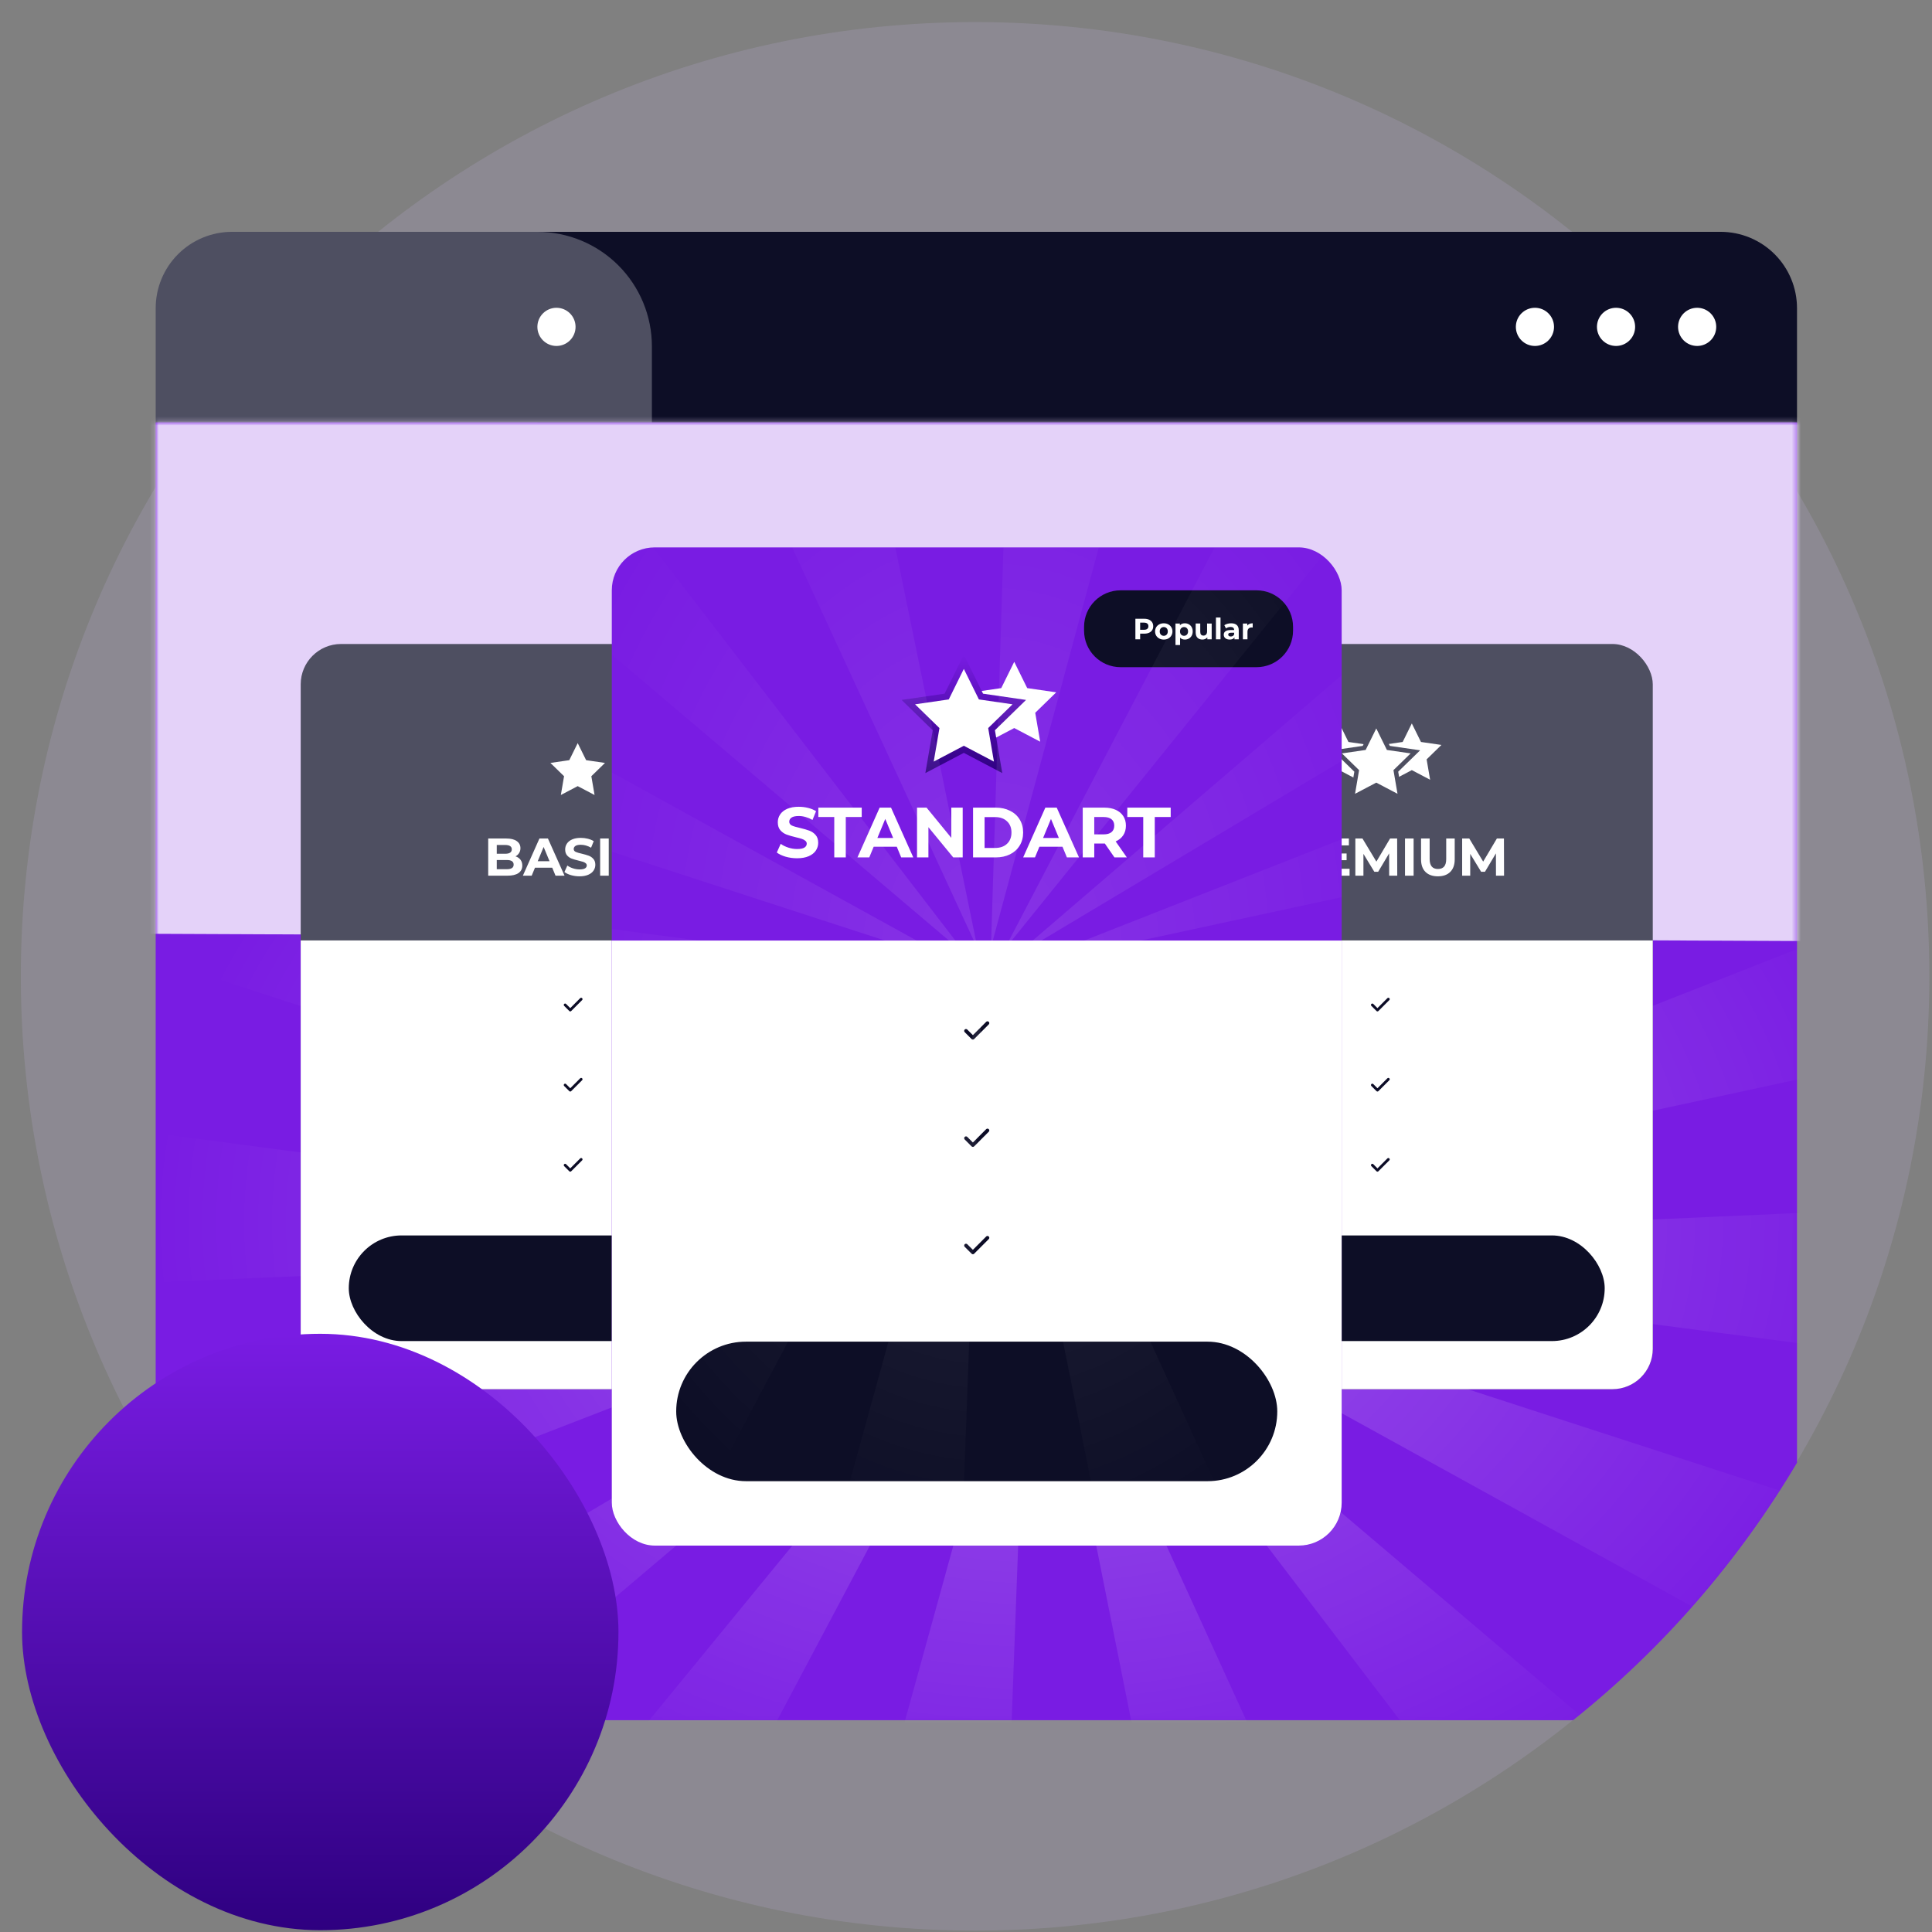 <svg width="420" height="420" viewBox="0 0 420 420" fill="none" xmlns="http://www.w3.org/2000/svg">
<rect x="0" y="0" width="420" height="420" fill="#808080" stroke="none"/>
<path opacity="0.2" d="M211.979 419.695C326.549 419.695 419.426 326.818 419.426 212.248C419.426 97.678 326.549 4.801 211.979 4.801C97.409 4.801 4.532 97.678 4.532 212.248C4.532 326.818 97.409 419.695 211.979 419.695Z" fill="#BFB0DC"/>
<path d="M116.823 50.399H374.057C378.459 50.399 382.68 52.148 385.792 55.26C388.904 58.373 390.653 62.594 390.653 66.995V91.889H116.823V50.399Z" fill="#0D0E26"/>
<path d="M50.44 50.399H116.823C123.425 50.399 129.757 53.022 134.426 57.691C139.094 62.359 141.717 68.691 141.717 75.293V91.889H33.844V66.995C33.844 62.594 35.593 58.373 38.705 55.26C41.817 52.148 46.038 50.399 50.44 50.399Z" fill="#4E4F61"/>
<path d="M390.653 91.827V317.986C377.945 339.429 361.456 358.392 341.986 373.955H82.511C63.041 358.392 46.553 339.429 33.844 317.986V91.827H390.653Z" fill="#791CE3"/>
<mask id="mask0_2684_54278" style="mask-type:alpha" maskUnits="userSpaceOnUse" x="33" y="91" width="358" height="283">
<path d="M390.654 91.827V317.986C377.945 339.429 361.457 358.392 341.987 373.955H82.512C63.042 358.392 46.553 339.429 33.845 317.986V91.827H390.654Z" fill="#791CE3"/>
</mask>
<g mask="url(#mask0_2684_54278)">
<path d="M229.783 270.901L440.018 298.414C443.318 286.279 445.242 273.81 445.754 261.244L229.783 270.901Z" fill="url(#paint0_radial_2684_54278)" fill-opacity="0.25"/>
<path d="M44.58 172.464C36.256 182.708 28.958 193.744 22.791 205.416L23.1 204.96L219.31 268.772L44.58 172.464Z" fill="url(#paint1_radial_2684_54278)" fill-opacity="0.25"/>
<path d="M425.249 335.947L424.931 336.403L229.357 272.854L403.489 368.88C411.802 358.641 419.09 347.611 425.249 335.947Z" fill="url(#paint2_radial_2684_54278)" fill-opacity="0.25"/>
<path d="M218.788 270.81L7.993 242.949C4.685 255.083 2.758 267.552 2.248 280.118L218.788 270.81Z" fill="url(#paint3_radial_2684_54278)" fill-opacity="0.25"/>
<path d="M216.774 459.226L223.524 277.014L173.731 457.456C188.271 459.309 202.942 459.913 217.584 459.261L216.774 459.255L216.774 459.226Z" fill="url(#paint4_radial_2684_54278)" fill-opacity="0.25"/>
<path d="M301.713 441.4L226.464 276.637L261.759 453.473C275.619 450.474 289.219 446.375 302.429 441.215L301.713 441.4Z" fill="url(#paint5_radial_2684_54278)" fill-opacity="0.25"/>
<path d="M373.945 398.752L230.07 276.601L341.172 422.279C352.932 415.277 364.086 407.303 374.519 398.442L373.945 398.752Z" fill="url(#paint6_radial_2684_54278)" fill-opacity="0.25"/>
<path d="M16.249 351.167L218.322 272.924L5.444 317.829L5.229 317.351C7.6 329.007 11.297 340.353 16.249 351.167Z" fill="url(#paint7_radial_2684_54278)" fill-opacity="0.25"/>
<path d="M230.312 266.983L412.259 158.209L412.752 158.585C405.284 148.875 396.82 139.974 387.5 132.027L230.312 266.983Z" fill="url(#paint8_radial_2684_54278)" fill-opacity="0.25"/>
<path d="M146.328 99.925L222.64 265.126L186.282 87.804C172.424 90.805 158.827 94.908 145.621 100.072L146.328 99.925Z" fill="url(#paint9_radial_2684_54278)" fill-opacity="0.25"/>
<path d="M220.095 277.606L93.625 431.96L92.969 431.716C104.738 438.179 117.088 443.519 129.858 447.663L220.095 277.606Z" fill="url(#paint10_radial_2684_54278)" fill-opacity="0.25"/>
<path d="M218.857 275.124L35.81 383.116L35.327 382.74C42.79 392.428 51.236 401.315 60.531 409.259L218.857 275.124Z" fill="url(#paint11_radial_2684_54278)" fill-opacity="0.25"/>
<path d="M231.228 82.079L225.533 264.787L274.3 83.878C259.761 82.021 245.089 81.417 230.446 82.073L231.228 82.079Z" fill="url(#paint12_radial_2684_54278)" fill-opacity="0.25"/>
<path d="M106.859 119.036C95.092 126.041 83.931 134.018 73.492 142.883L74.067 142.563L220.415 266.71L106.859 119.036Z" fill="url(#paint13_radial_2684_54278)" fill-opacity="0.25"/>
<path d="M442.577 223.486L442.802 223.965C440.431 212.31 436.737 200.964 431.792 190.149L230.866 269.173L442.577 223.486Z" fill="url(#paint14_radial_2684_54278)" fill-opacity="0.25"/>
<path d="M228.399 265.317L354.406 109.365L355.062 109.609C343.299 103.13 330.951 97.778 318.183 93.624L228.399 265.317Z" fill="url(#paint15_radial_2684_54278)" fill-opacity="0.25"/>
<path d="M392 83.997H32.666V202.997L392 204.573V83.997Z" fill="#E4D2F9"/>
</g>
<path d="M333.682 75.208C335.974 75.208 337.831 73.35 337.831 71.059C337.831 68.768 335.974 66.91 333.682 66.91C331.391 66.91 329.533 68.768 329.533 71.059C329.533 73.35 331.391 75.208 333.682 75.208Z" fill="white"/>
<path d="M351.313 75.208C353.605 75.208 355.462 73.35 355.462 71.059C355.462 68.768 353.605 66.91 351.313 66.91C349.022 66.91 347.165 68.768 347.165 71.059C347.165 73.35 349.022 75.208 351.313 75.208Z" fill="white"/>
<path d="M368.944 75.208C371.236 75.208 373.093 73.35 373.093 71.059C373.093 68.768 371.236 66.91 368.944 66.91C366.653 66.91 364.795 68.768 364.795 71.059C364.795 73.35 366.653 75.208 368.944 75.208Z" fill="white"/>
<path d="M120.972 75.208C123.263 75.208 125.121 73.35 125.121 71.059C125.121 68.768 123.263 66.91 120.972 66.91C118.68 66.91 116.823 68.768 116.823 71.059C116.823 73.35 118.68 75.208 120.972 75.208Z" fill="white"/>
<g clip-path="url(#clip0_2684_54278)">
<rect x="65.37" y="139.998" width="118.448" height="161.995" rx="8.774" fill="#4E4F61"/>
<path d="M125.586 160.68L127.673 164.907L132.338 165.586L128.962 168.876L129.759 173.523L125.586 171.329L121.413 173.523L122.21 168.876L118.834 165.586L123.5 164.907L125.586 160.68Z" fill="white"/>
<path d="M130.268 174.222L125.587 171.761L120.907 174.222L121.8 169.01L118.014 165.319L123.247 164.558L125.587 159.816L127.928 164.558L133.16 165.319L129.374 169.01L130.268 174.222ZM119.656 165.853L122.621 168.743L121.922 172.825L125.587 170.898L129.253 172.825L128.553 168.743L131.519 165.853L127.42 165.257L125.588 161.544L123.755 165.257L119.656 165.853Z" fill="#4E4F61"/>
<path d="M112.067 186.164C112.528 186.31 112.89 186.556 113.152 186.902C113.413 187.241 113.544 187.66 113.544 188.16C113.544 188.868 113.267 189.415 112.713 189.8C112.167 190.177 111.366 190.365 110.312 190.365H106.133V182.285H110.081C111.066 182.285 111.82 182.474 112.344 182.851C112.875 183.228 113.14 183.739 113.14 184.386C113.14 184.778 113.044 185.128 112.852 185.436C112.667 185.744 112.405 185.987 112.067 186.164ZM107.992 183.693V185.598H109.85C110.312 185.598 110.662 185.517 110.901 185.355C111.139 185.194 111.259 184.955 111.259 184.64C111.259 184.324 111.139 184.09 110.901 183.936C110.662 183.774 110.312 183.693 109.85 183.693H107.992ZM110.174 188.957C110.666 188.957 111.035 188.876 111.282 188.715C111.536 188.553 111.663 188.303 111.663 187.964C111.663 187.295 111.166 186.96 110.174 186.96H107.992V188.957H110.174ZM120.051 188.634H116.299L115.583 190.365H113.667L117.269 182.285H119.116L122.729 190.365H120.766L120.051 188.634ZM119.462 187.214L118.181 184.12L116.899 187.214H119.462ZM125.991 190.504C125.352 190.504 124.733 190.419 124.133 190.25C123.54 190.073 123.063 189.846 122.701 189.569L123.336 188.16C123.682 188.414 124.094 188.618 124.571 188.772C125.048 188.926 125.525 189.003 126.003 189.003C126.534 189.003 126.926 188.926 127.18 188.772C127.434 188.611 127.561 188.399 127.561 188.137C127.561 187.945 127.484 187.787 127.33 187.664C127.184 187.533 126.991 187.429 126.753 187.352C126.522 187.275 126.206 187.191 125.806 187.099C125.191 186.952 124.687 186.806 124.294 186.66C123.902 186.514 123.563 186.279 123.278 185.956C123.001 185.633 122.863 185.202 122.863 184.663C122.863 184.193 122.99 183.77 123.244 183.393C123.498 183.008 123.879 182.704 124.386 182.481C124.902 182.258 125.529 182.146 126.268 182.146C126.784 182.146 127.288 182.208 127.78 182.331C128.273 182.454 128.704 182.631 129.073 182.862L128.496 184.282C127.749 183.859 127.003 183.647 126.256 183.647C125.733 183.647 125.345 183.732 125.091 183.901C124.844 184.07 124.721 184.293 124.721 184.571C124.721 184.848 124.864 185.055 125.148 185.194C125.441 185.325 125.883 185.456 126.476 185.586C127.091 185.733 127.595 185.879 127.988 186.025C128.38 186.171 128.715 186.402 128.992 186.718C129.277 187.033 129.419 187.46 129.419 187.999C129.419 188.461 129.288 188.884 129.027 189.269C128.773 189.646 128.388 189.946 127.873 190.169C127.357 190.392 126.73 190.504 125.991 190.504ZM130.466 182.285H132.336V190.365H130.466V182.285ZM137.89 190.504C137.067 190.504 136.32 190.327 135.651 189.973C134.989 189.611 134.465 189.115 134.081 188.484C133.704 187.845 133.515 187.125 133.515 186.325C133.515 185.525 133.704 184.809 134.081 184.178C134.465 183.539 134.989 183.043 135.651 182.689C136.32 182.327 137.07 182.146 137.902 182.146C138.602 182.146 139.233 182.27 139.795 182.516C140.364 182.762 140.841 183.116 141.226 183.578L140.025 184.686C139.479 184.055 138.802 183.739 137.994 183.739C137.494 183.739 137.047 183.851 136.655 184.074C136.262 184.29 135.955 184.594 135.731 184.986C135.516 185.379 135.408 185.825 135.408 186.325C135.408 186.825 135.516 187.272 135.731 187.664C135.955 188.057 136.262 188.364 136.655 188.588C137.047 188.803 137.494 188.911 137.994 188.911C138.802 188.911 139.479 188.591 140.025 187.953L141.226 189.061C140.841 189.53 140.364 189.888 139.795 190.134C139.225 190.381 138.59 190.504 137.89 190.504Z" fill="white"/>
<rect width="118.448" height="97.546" transform="translate(65.37 204.447)" fill="white"/>
<rect x="75.821" y="268.571" width="97.546" height="22.968" rx="11.484" fill="#0D0E26"/>
<path d="M126.543 216.99C126.516 216.963 126.484 216.941 126.449 216.927C126.413 216.912 126.375 216.904 126.337 216.904C126.299 216.904 126.261 216.912 126.225 216.927C126.19 216.941 126.158 216.963 126.131 216.99L123.968 219.156L123.059 218.244C123.031 218.217 122.998 218.196 122.962 218.182C122.926 218.167 122.887 218.16 122.848 218.161C122.809 218.162 122.771 218.17 122.735 218.186C122.699 218.201 122.667 218.224 122.64 218.252C122.613 218.28 122.592 218.313 122.577 218.349C122.563 218.385 122.556 218.424 122.557 218.463C122.557 218.502 122.566 218.54 122.581 218.576C122.597 218.612 122.619 218.644 122.647 218.671L123.762 219.786C123.789 219.813 123.821 219.835 123.856 219.849C123.892 219.864 123.93 219.872 123.968 219.872C124.006 219.872 124.044 219.864 124.08 219.849C124.115 219.835 124.147 219.813 124.174 219.786L126.543 217.417C126.573 217.39 126.596 217.357 126.612 217.32C126.628 217.283 126.637 217.244 126.637 217.204C126.637 217.163 126.628 217.124 126.612 217.087C126.596 217.05 126.573 217.017 126.543 216.99Z" fill="#0C0C26"/>
<path d="M126.543 234.409C126.516 234.382 126.484 234.36 126.449 234.346C126.413 234.331 126.375 234.323 126.337 234.323C126.299 234.323 126.261 234.331 126.225 234.346C126.19 234.36 126.158 234.382 126.131 234.409L123.968 236.575L123.059 235.663C123.031 235.636 122.998 235.615 122.962 235.601C122.926 235.586 122.887 235.579 122.848 235.58C122.809 235.581 122.771 235.589 122.735 235.605C122.699 235.62 122.667 235.643 122.64 235.671C122.613 235.699 122.592 235.732 122.577 235.768C122.563 235.804 122.556 235.843 122.557 235.882C122.557 235.921 122.566 235.959 122.581 235.995C122.597 236.031 122.619 236.063 122.647 236.09L123.762 237.205C123.789 237.232 123.821 237.254 123.856 237.268C123.892 237.283 123.93 237.291 123.968 237.291C124.006 237.291 124.044 237.283 124.08 237.268C124.115 237.254 124.147 237.232 124.174 237.205L126.543 234.836C126.573 234.809 126.596 234.776 126.612 234.739C126.628 234.702 126.637 234.663 126.637 234.622C126.637 234.582 126.628 234.543 126.612 234.506C126.596 234.469 126.573 234.436 126.543 234.409Z" fill="#0C0C26"/>
<path d="M126.543 251.828C126.516 251.801 126.484 251.779 126.449 251.765C126.413 251.75 126.375 251.742 126.337 251.742C126.299 251.742 126.261 251.75 126.225 251.765C126.19 251.779 126.158 251.801 126.131 251.828L123.968 253.994L123.059 253.082C123.031 253.055 122.998 253.034 122.962 253.02C122.926 253.005 122.887 252.998 122.848 252.999C122.809 253 122.771 253.008 122.735 253.024C122.699 253.039 122.667 253.061 122.64 253.089C122.613 253.117 122.592 253.151 122.577 253.187C122.563 253.223 122.556 253.262 122.557 253.301C122.557 253.34 122.566 253.378 122.581 253.414C122.597 253.45 122.619 253.482 122.647 253.509L123.762 254.624C123.789 254.651 123.821 254.673 123.856 254.687C123.892 254.702 123.93 254.71 123.968 254.71C124.006 254.71 124.044 254.702 124.08 254.687C124.115 254.673 124.147 254.651 124.174 254.624L126.543 252.255C126.573 252.228 126.596 252.195 126.612 252.158C126.628 252.121 126.637 252.082 126.637 252.041C126.637 252.001 126.628 251.962 126.612 251.925C126.596 251.888 126.573 251.855 126.543 251.828Z" fill="#0C0C26"/>
</g>
<g clip-path="url(#clip1_2684_54278)">
<rect x="240.849" y="139.998" width="118.448" height="161.995" rx="8.774" fill="#4E4F61"/>
<path d="M274.258 182.285C274.973 182.285 275.593 182.404 276.116 182.643C276.647 182.881 277.055 183.22 277.34 183.659C277.625 184.097 277.767 184.617 277.767 185.217C277.767 185.81 277.625 186.329 277.34 186.775C277.055 187.214 276.647 187.553 276.116 187.791C275.593 188.022 274.973 188.137 274.258 188.137H272.63V190.365H270.76V182.285H274.258ZM274.154 186.614C274.716 186.614 275.143 186.494 275.435 186.256C275.728 186.01 275.874 185.663 275.874 185.217C275.874 184.763 275.728 184.417 275.435 184.178C275.143 183.932 274.716 183.809 274.154 183.809H272.63V186.614H274.154ZM284.019 190.365L282.461 188.114H282.369H280.741V190.365H278.871V182.285H282.369C283.084 182.285 283.704 182.404 284.227 182.643C284.758 182.881 285.166 183.22 285.451 183.659C285.736 184.097 285.878 184.617 285.878 185.217C285.878 185.817 285.732 186.337 285.439 186.775C285.154 187.206 284.747 187.537 284.216 187.768L286.028 190.365H284.019ZM283.985 185.217C283.985 184.763 283.839 184.417 283.546 184.178C283.254 183.932 282.827 183.809 282.265 183.809H280.741V186.625H282.265C282.827 186.625 283.254 186.502 283.546 186.256C283.839 186.01 283.985 185.663 283.985 185.217ZM293.385 188.865V190.365H287.129V182.285H293.235V183.786H288.987V185.54H292.739V186.995H288.987V188.865H293.385ZM301.995 190.365L301.984 185.517L299.606 189.511H298.763L296.397 185.621V190.365H294.642V182.285H296.189L299.213 187.306L302.191 182.285H303.727L303.75 190.365H301.995ZM305.436 182.285H307.306V190.365H305.436V182.285ZM312.583 190.504C311.428 190.504 310.528 190.184 309.881 189.546C309.243 188.907 308.923 187.995 308.923 186.81V182.285H310.793V186.741C310.793 188.187 311.394 188.911 312.594 188.911C313.179 188.911 313.625 188.738 313.933 188.391C314.241 188.037 314.395 187.487 314.395 186.741V182.285H316.242V186.81C316.242 187.995 315.919 188.907 315.272 189.546C314.633 190.184 313.737 190.504 312.583 190.504ZM325.212 190.365L325.2 185.517L322.822 189.511H321.98L319.613 185.621V190.365H317.859V182.285H319.406L322.43 187.306L325.408 182.285H326.943L326.966 190.365H325.212Z" fill="white"/>
<rect width="118.448" height="97.546" transform="translate(240.849 204.447)" fill="white"/>
<rect x="251.301" y="268.571" width="97.546" height="22.968" rx="11.484" fill="#0D0E26"/>
<path d="M302.022 216.99C301.995 216.963 301.963 216.941 301.927 216.927C301.892 216.912 301.854 216.904 301.816 216.904C301.777 216.904 301.739 216.912 301.704 216.927C301.669 216.941 301.636 216.963 301.609 216.99L299.447 219.156L298.538 218.244C298.51 218.217 298.477 218.196 298.441 218.182C298.404 218.167 298.366 218.16 298.327 218.161C298.288 218.162 298.249 218.17 298.214 218.186C298.178 218.201 298.146 218.224 298.118 218.252C298.091 218.28 298.07 218.313 298.056 218.349C298.042 218.385 298.035 218.424 298.035 218.463C298.036 218.502 298.044 218.54 298.06 218.576C298.075 218.612 298.098 218.644 298.126 218.671L299.241 219.786C299.268 219.813 299.3 219.835 299.335 219.849C299.37 219.864 299.408 219.872 299.447 219.872C299.485 219.872 299.523 219.864 299.558 219.849C299.594 219.835 299.626 219.813 299.653 219.786L302.022 217.417C302.051 217.39 302.075 217.357 302.091 217.32C302.107 217.283 302.115 217.244 302.115 217.204C302.115 217.163 302.107 217.124 302.091 217.087C302.075 217.05 302.051 217.017 302.022 216.99Z" fill="#0C0C26"/>
<path d="M302.022 234.409C301.995 234.382 301.963 234.36 301.927 234.346C301.892 234.331 301.854 234.323 301.816 234.323C301.777 234.323 301.739 234.331 301.704 234.346C301.669 234.36 301.636 234.382 301.609 234.409L299.447 236.575L298.538 235.663C298.51 235.636 298.477 235.615 298.441 235.601C298.404 235.586 298.366 235.579 298.327 235.58C298.288 235.581 298.249 235.589 298.214 235.605C298.178 235.62 298.146 235.643 298.118 235.671C298.091 235.699 298.07 235.732 298.056 235.768C298.042 235.804 298.035 235.843 298.035 235.882C298.036 235.921 298.044 235.959 298.06 235.995C298.075 236.031 298.098 236.063 298.126 236.09L299.241 237.205C299.268 237.232 299.3 237.254 299.335 237.268C299.37 237.283 299.408 237.291 299.447 237.291C299.485 237.291 299.523 237.283 299.558 237.268C299.594 237.254 299.626 237.232 299.653 237.205L302.022 234.836C302.051 234.809 302.075 234.776 302.091 234.739C302.107 234.702 302.115 234.663 302.115 234.622C302.115 234.582 302.107 234.543 302.091 234.506C302.075 234.469 302.051 234.436 302.022 234.409Z" fill="#0C0C26"/>
<path d="M302.022 251.828C301.995 251.801 301.963 251.779 301.927 251.765C301.892 251.75 301.854 251.742 301.816 251.742C301.777 251.742 301.739 251.75 301.704 251.765C301.669 251.779 301.636 251.801 301.609 251.828L299.447 253.994L298.538 253.082C298.51 253.055 298.477 253.034 298.441 253.02C298.404 253.005 298.366 252.998 298.327 252.999C298.288 253 298.249 253.008 298.214 253.024C298.178 253.039 298.146 253.061 298.118 253.089C298.091 253.117 298.07 253.151 298.056 253.187C298.042 253.223 298.035 253.262 298.035 253.301C298.036 253.34 298.044 253.378 298.06 253.414C298.075 253.45 298.098 253.482 298.126 253.509L299.241 254.624C299.268 254.651 299.3 254.673 299.335 254.687C299.37 254.702 299.408 254.71 299.447 254.71C299.485 254.71 299.523 254.702 299.558 254.687C299.594 254.673 299.626 254.651 299.653 254.624L302.022 252.255C302.051 252.228 302.075 252.195 302.091 252.158C302.107 252.121 302.115 252.082 302.115 252.041C302.115 252.001 302.107 251.962 302.091 251.925C302.075 251.888 302.051 251.855 302.022 251.828Z" fill="#0C0C26"/>
<path d="M306.917 157.269L308.906 161.298L313.353 161.944L310.135 165.081L310.895 169.51L306.917 167.418L302.94 169.51L303.7 165.081L300.482 161.944L304.929 161.298L306.917 157.269Z" fill="white"/>
<path d="M291.154 157.269L293.142 161.298L297.589 161.944L294.372 165.081L295.131 169.51L291.154 167.418L287.176 169.51L287.936 165.081L284.718 161.944L289.165 161.298L291.154 157.269Z" fill="white"/>
<path d="M299.191 157.269L301.819 162.592L307.694 163.446L303.443 167.59L304.446 173.442L299.191 170.679L293.936 173.442L294.94 167.59L290.688 163.446L296.564 162.592L299.191 157.269Z" fill="white"/>
<path d="M305.084 174.322L299.19 171.223L293.296 174.322L294.422 167.759L289.654 163.11L296.243 162.153L299.191 156.182L302.138 162.153L308.727 163.11L303.958 167.758L305.084 174.322ZM291.721 163.783L295.455 167.423L294.575 172.563L299.191 170.136L303.807 172.563L302.925 167.423L306.66 163.783L301.499 163.033L299.191 158.357L296.883 163.033L291.721 163.783Z" fill="#4E4F61"/>
</g>
<g clip-path="url(#clip2_2684_54278)">
<rect x="133" y="118.998" width="158.667" height="217" rx="9.333" fill="#791CE3"/>
<path d="M58.334 204.462H291.667V347.664H58.334V204.462Z" fill="white"/>
<path d="M273.161 145.038H243.605C239.222 145.038 235.667 141.484 235.667 137.1V136.269C235.667 131.885 239.222 128.331 243.605 128.331H273.161C277.545 128.331 281.099 131.885 281.099 136.269V137.1C281.099 141.484 277.545 145.038 273.161 145.038Z" fill="#0D0E26"/>
<path d="M249.79 134.712C250.081 134.845 250.306 135.032 250.464 135.274C250.621 135.517 250.699 135.804 250.699 136.136C250.699 136.464 250.621 136.751 250.464 136.995C250.306 137.24 250.081 137.427 249.79 137.557C249.499 137.687 249.154 137.751 248.759 137.751H247.858V138.984H246.824V134.514H248.759C249.154 134.514 249.499 134.581 249.79 134.712ZM249.41 136.708C249.571 136.574 249.653 136.383 249.653 136.136C249.653 135.886 249.572 135.693 249.41 135.558C249.248 135.425 249.012 135.357 248.701 135.357H247.858V136.908H248.701C249.012 136.909 249.249 136.842 249.41 136.708Z" fill="white"/>
<path d="M252.02 138.81C251.733 138.66 251.508 138.449 251.346 138.181C251.185 137.913 251.104 137.609 251.104 137.268C251.104 136.928 251.184 136.623 251.346 136.355C251.508 136.087 251.733 135.877 252.02 135.726C252.307 135.574 252.632 135.499 252.994 135.499C253.356 135.499 253.68 135.574 253.965 135.726C254.25 135.877 254.474 136.087 254.635 136.355C254.796 136.623 254.878 136.927 254.878 137.268C254.878 137.609 254.797 137.913 254.635 138.181C254.474 138.449 254.25 138.659 253.965 138.81C253.68 138.962 253.356 139.037 252.994 139.037C252.632 139.037 252.308 138.961 252.02 138.81ZM253.624 137.961C253.787 137.788 253.869 137.557 253.869 137.268C253.869 136.979 253.788 136.748 253.624 136.575C253.459 136.403 253.25 136.316 252.995 136.316C252.739 136.316 252.529 136.403 252.363 136.575C252.197 136.748 252.114 136.979 252.114 137.268C252.114 137.558 252.197 137.789 252.363 137.961C252.529 138.133 252.739 138.22 252.995 138.22C253.249 138.22 253.459 138.133 253.624 137.961Z" fill="white"/>
<path d="M258.445 135.718C258.707 135.865 258.911 136.071 259.061 136.337C259.21 136.603 259.284 136.913 259.284 137.266C259.284 137.62 259.21 137.929 259.061 138.195C258.911 138.462 258.707 138.668 258.445 138.815C258.183 138.961 257.892 139.035 257.573 139.035C257.135 139.035 256.79 138.897 256.538 138.62V140.223H255.542V135.549H256.494V135.945C256.741 135.647 257.1 135.498 257.573 135.498C257.892 135.497 258.183 135.571 258.445 135.718ZM258.029 137.959C258.193 137.786 258.276 137.556 258.276 137.266C258.276 136.977 258.193 136.746 258.029 136.574C257.865 136.401 257.656 136.315 257.4 136.315C257.145 136.315 256.935 136.401 256.771 136.574C256.607 136.746 256.525 136.977 256.525 137.266C256.525 137.556 256.607 137.787 256.771 137.959C256.935 138.131 257.145 138.218 257.4 138.218C257.656 138.218 257.865 138.131 258.029 137.959Z" fill="white"/>
<path d="M263.408 135.549V138.984H262.464V138.575C262.331 138.725 262.174 138.838 261.991 138.917C261.808 138.996 261.61 139.035 261.397 139.035C260.945 139.035 260.588 138.905 260.325 138.645C260.061 138.385 259.928 138 259.928 137.489V135.548H260.924V137.342C260.924 137.896 261.156 138.173 261.62 138.173C261.858 138.173 262.05 138.095 262.195 137.939C262.339 137.784 262.412 137.553 262.412 137.246V135.548L263.408 135.549Z" fill="white"/>
<path d="M264.335 134.247H265.331V138.985H264.335V134.247Z" fill="white"/>
<path d="M268.866 135.878C269.151 136.132 269.293 136.513 269.293 137.024V138.985H268.361V138.557C268.174 138.876 267.825 139.036 267.315 139.036C267.051 139.036 266.822 138.992 266.628 138.902C266.434 138.812 266.286 138.689 266.184 138.531C266.081 138.374 266.031 138.195 266.031 137.995C266.031 137.676 266.151 137.425 266.392 137.242C266.632 137.059 267.004 136.967 267.505 136.967H268.297C268.297 136.751 268.231 136.584 268.1 136.466C267.967 136.349 267.769 136.291 267.505 136.291C267.322 136.291 267.142 136.32 266.966 136.378C266.789 136.435 266.639 136.513 266.516 136.61L266.157 135.914C266.345 135.782 266.57 135.68 266.831 135.607C267.093 135.535 267.363 135.499 267.639 135.499C268.173 135.498 268.581 135.625 268.866 135.878ZM268.017 138.247C268.148 138.168 268.242 138.053 268.297 137.899V137.548H267.614C267.206 137.548 267.001 137.682 267.001 137.95C267.001 138.078 267.051 138.179 267.151 138.253C267.251 138.328 267.389 138.365 267.563 138.365C267.734 138.365 267.885 138.326 268.017 138.247Z" fill="white"/>
<path d="M271.627 135.626C271.83 135.541 272.063 135.498 272.326 135.498V136.418C272.216 136.41 272.141 136.405 272.103 136.405C271.818 136.405 271.594 136.485 271.433 136.644C271.271 136.804 271.19 137.043 271.19 137.363V138.985H270.194V135.549H271.146V136.003C271.264 135.837 271.425 135.711 271.627 135.626Z" fill="white"/>
<path d="M220.486 143.874L223.307 149.589L229.614 150.506L225.05 154.954L226.127 161.236L220.486 158.27L214.845 161.236L215.923 154.954L211.358 150.506L217.665 149.589L220.486 143.874Z" fill="white"/>
<path d="M209.527 143.873L213.254 151.424L221.587 152.635L215.557 158.513L216.98 166.812L209.527 162.894L202.074 166.812L203.497 158.513L197.467 152.635L205.8 151.424L209.527 143.873Z" fill="white"/>
<path d="M217.886 168.06L209.526 163.665L201.167 168.06L202.763 158.751L196 152.158L205.346 150.8L209.527 142.331L213.707 150.8L223.053 152.158L216.289 158.75L217.886 168.06ZM198.932 153.112L204.229 158.275L202.98 165.565L209.527 162.123L216.074 165.565L214.824 158.275L220.121 153.112L212.801 152.049L209.528 145.416L206.254 152.049L198.932 153.112Z" fill="url(#paint16_linear_2684_54278)"/>
<path d="M173.277 186.58C172.421 186.58 171.591 186.467 170.787 186.24C169.993 186.003 169.354 185.699 168.87 185.328L169.72 183.441C170.184 183.781 170.736 184.055 171.375 184.261C172.014 184.467 172.653 184.57 173.292 184.57C174.003 184.57 174.529 184.467 174.869 184.261C175.209 184.044 175.379 183.761 175.379 183.41C175.379 183.153 175.276 182.941 175.07 182.776C174.874 182.601 174.617 182.462 174.297 182.359C173.988 182.256 173.565 182.142 173.029 182.019C172.204 181.823 171.529 181.627 171.004 181.431C170.478 181.235 170.024 180.921 169.643 180.488C169.272 180.055 169.086 179.478 169.086 178.756C169.086 178.127 169.256 177.56 169.596 177.055C169.937 176.54 170.447 176.132 171.127 175.834C171.818 175.535 172.658 175.385 173.648 175.385C174.338 175.385 175.014 175.468 175.673 175.633C176.333 175.797 176.91 176.035 177.405 176.344L176.632 178.246C175.632 177.679 174.632 177.395 173.632 177.395C172.931 177.395 172.411 177.509 172.07 177.735C171.741 177.962 171.576 178.261 171.576 178.632C171.576 179.003 171.766 179.282 172.148 179.467C172.539 179.642 173.132 179.818 173.926 179.993C174.751 180.189 175.426 180.385 175.952 180.581C176.477 180.776 176.926 181.086 177.297 181.508C177.678 181.931 177.869 182.503 177.869 183.225C177.869 183.843 177.694 184.41 177.343 184.926C177.003 185.431 176.488 185.833 175.797 186.132C175.106 186.431 174.266 186.58 173.277 186.58ZM181.362 177.612H177.899V175.571H187.331V177.612H183.867V186.395H181.362V177.612ZM194.954 184.075H189.929L188.97 186.395H186.403L191.228 175.571H193.702L198.542 186.395H195.913L194.954 184.075ZM194.166 182.173L192.449 178.029L190.733 182.173H194.166ZM209.282 175.571V186.395H207.226L201.829 179.823V186.395H199.355V175.571H201.427L206.808 182.142V175.571H209.282ZM211.534 175.571H216.451C217.626 175.571 218.662 175.797 219.559 176.251C220.466 176.694 221.167 177.323 221.662 178.137C222.167 178.952 222.42 179.9 222.42 180.983C222.42 182.065 222.167 183.013 221.662 183.828C221.167 184.642 220.466 185.276 219.559 185.73C218.662 186.173 217.626 186.395 216.451 186.395H211.534V175.571ZM216.327 184.338C217.41 184.338 218.271 184.039 218.91 183.441C219.559 182.833 219.884 182.013 219.884 180.983C219.884 179.952 219.559 179.137 218.91 178.539C218.271 177.931 217.41 177.627 216.327 177.627H214.039V184.338H216.327ZM230.977 184.075H225.952L224.993 186.395H222.426L227.25 175.571H229.724L234.564 186.395H231.936L230.977 184.075ZM230.188 182.173L228.472 178.029L226.756 182.173H230.188ZM242.274 186.395L240.187 183.379H240.063H237.883V186.395H235.378V175.571H240.063C241.022 175.571 241.852 175.73 242.553 176.05C243.264 176.37 243.81 176.823 244.192 177.411C244.573 177.998 244.764 178.694 244.764 179.498C244.764 180.302 244.568 180.998 244.176 181.586C243.795 182.163 243.248 182.606 242.537 182.915L244.965 186.395H242.274ZM242.228 179.498C242.228 178.89 242.032 178.426 241.64 178.107C241.249 177.777 240.676 177.612 239.924 177.612H237.883V181.385H239.924C240.676 181.385 241.249 181.22 241.64 180.89C242.032 180.56 242.228 180.096 242.228 179.498ZM248.53 177.612H245.067V175.571H254.499V177.612H251.035V186.395H248.53V177.612Z" fill="white"/>
<rect x="147" y="291.664" width="130.667" height="30.333" rx="15.167" fill="#0D0E26"/>
<path d="M214.943 222.134C214.907 222.097 214.864 222.068 214.817 222.048C214.769 222.029 214.718 222.019 214.667 222.019C214.616 222.019 214.565 222.029 214.518 222.048C214.47 222.068 214.427 222.097 214.391 222.134L211.494 225.035L210.277 223.814C210.239 223.777 210.195 223.749 210.146 223.73C210.098 223.711 210.046 223.701 209.994 223.702C209.941 223.703 209.89 223.714 209.842 223.735C209.794 223.756 209.751 223.786 209.715 223.823C209.678 223.861 209.65 223.905 209.631 223.954C209.612 224.002 209.602 224.054 209.603 224.106C209.604 224.158 209.615 224.21 209.636 224.258C209.657 224.306 209.687 224.349 209.724 224.385L211.218 225.879C211.254 225.915 211.297 225.944 211.344 225.964C211.392 225.983 211.442 225.994 211.494 225.994C211.545 225.994 211.596 225.983 211.643 225.964C211.691 225.944 211.734 225.915 211.77 225.879L214.943 222.705C214.983 222.669 215.014 222.625 215.036 222.575C215.057 222.526 215.068 222.473 215.068 222.419C215.068 222.366 215.057 222.313 215.036 222.263C215.014 222.214 214.983 222.17 214.943 222.134Z" fill="#0C0C26"/>
<path d="M214.943 245.467C214.907 245.43 214.864 245.401 214.817 245.381C214.769 245.362 214.718 245.352 214.667 245.352C214.616 245.352 214.565 245.362 214.518 245.381C214.47 245.401 214.427 245.43 214.391 245.467L211.494 248.368L210.277 247.147C210.239 247.11 210.195 247.082 210.146 247.063C210.098 247.044 210.046 247.034 209.994 247.035C209.941 247.036 209.89 247.047 209.842 247.068C209.794 247.089 209.751 247.119 209.715 247.156C209.678 247.194 209.65 247.238 209.631 247.287C209.612 247.335 209.602 247.387 209.603 247.439C209.604 247.491 209.615 247.543 209.636 247.591C209.657 247.639 209.687 247.682 209.724 247.718L211.218 249.212C211.254 249.248 211.297 249.277 211.344 249.297C211.392 249.316 211.442 249.327 211.494 249.327C211.545 249.327 211.596 249.316 211.643 249.297C211.691 249.277 211.734 249.248 211.77 249.212L214.943 246.038C214.983 246.002 215.014 245.958 215.036 245.908C215.057 245.859 215.068 245.806 215.068 245.752C215.068 245.699 215.057 245.646 215.036 245.596C215.014 245.547 214.983 245.503 214.943 245.467Z" fill="#0C0C26"/>
<path d="M214.943 268.801C214.907 268.764 214.864 268.735 214.817 268.715C214.769 268.696 214.718 268.686 214.667 268.686C214.616 268.686 214.565 268.696 214.518 268.715C214.47 268.735 214.427 268.764 214.391 268.801L211.494 271.702L210.277 270.481C210.239 270.444 210.195 270.416 210.146 270.397C210.098 270.378 210.046 270.368 209.994 270.369C209.941 270.37 209.89 270.381 209.842 270.402C209.794 270.423 209.751 270.453 209.715 270.49C209.678 270.528 209.65 270.572 209.631 270.621C209.612 270.669 209.602 270.721 209.603 270.773C209.604 270.825 209.615 270.877 209.636 270.925C209.657 270.973 209.687 271.016 209.724 271.052L211.218 272.546C211.254 272.582 211.297 272.611 211.344 272.631C211.392 272.65 211.442 272.661 211.494 272.661C211.545 272.661 211.596 272.65 211.643 272.631C211.691 272.611 211.734 272.582 211.77 272.546L214.943 269.372C214.983 269.336 215.014 269.292 215.036 269.242C215.057 269.193 215.068 269.14 215.068 269.086C215.068 269.033 215.057 268.98 215.036 268.93C215.014 268.881 214.983 268.837 214.943 268.801Z" fill="#0C0C26"/>
<path d="M219.677 212.068L429.913 239.581C433.212 227.446 435.136 214.977 435.648 202.411L219.677 212.068Z" fill="url(#paint17_radial_2684_54278)" fill-opacity="0.1"/>
<path d="M34.474 113.631C26.15 123.875 18.852 134.911 12.685 146.583L12.994 146.127L209.205 209.939L34.474 113.631Z" fill="url(#paint18_radial_2684_54278)" fill-opacity="0.1"/>
<path d="M415.143 277.114L414.825 277.57L219.251 214.021L393.383 310.047C401.696 299.808 408.984 288.778 415.143 277.114Z" fill="url(#paint19_radial_2684_54278)" fill-opacity="0.1"/>
<path d="M208.682 211.977L-2.113 184.116C-5.421 196.25 -7.348 208.719 -7.858 221.285L208.682 211.977Z" fill="url(#paint20_radial_2684_54278)" fill-opacity="0.1"/>
<path d="M206.668 400.393L213.418 218.181L163.625 398.623C178.165 400.476 192.836 401.08 207.479 400.428L206.668 400.422L206.668 400.393Z" fill="url(#paint21_radial_2684_54278)" fill-opacity="0.1"/>
<path d="M291.607 382.567L216.358 217.804L251.653 394.64C265.513 391.641 279.113 387.542 292.323 382.382L291.607 382.567Z" fill="url(#paint22_radial_2684_54278)" fill-opacity="0.1"/>
<path d="M363.839 339.919L219.964 217.768L331.066 363.446C342.826 356.444 353.98 348.47 364.413 339.609L363.839 339.919Z" fill="url(#paint23_radial_2684_54278)" fill-opacity="0.1"/>
<path d="M6.143 292.334L208.216 214.091L-4.662 258.996L-4.877 258.518C-2.506 270.174 1.191 281.52 6.143 292.334Z" fill="url(#paint24_radial_2684_54278)" fill-opacity="0.1"/>
<path d="M220.206 208.15L402.153 99.376L402.646 99.752C395.178 90.042 386.714 81.141 377.394 73.195L220.206 208.15Z" fill="url(#paint25_radial_2684_54278)" fill-opacity="0.1"/>
<path d="M136.222 41.092L212.535 206.293L176.176 28.971C162.318 31.972 148.721 36.075 135.515 41.239L136.222 41.092Z" fill="url(#paint26_radial_2684_54278)" fill-opacity="0.1"/>
<path d="M209.989 218.773L83.519 373.127L82.863 372.883C94.632 379.346 106.982 384.686 119.752 388.83L209.989 218.773Z" fill="url(#paint27_radial_2684_54278)" fill-opacity="0.1"/>
<path d="M208.751 216.291L25.704 324.283L25.221 323.907C32.684 333.595 41.13 342.482 50.425 350.426L208.751 216.291Z" fill="url(#paint28_radial_2684_54278)" fill-opacity="0.1"/>
<path d="M221.122 23.246L215.427 205.954L264.194 25.045C249.655 23.188 234.983 22.584 220.34 23.24L221.122 23.246Z" fill="url(#paint29_radial_2684_54278)" fill-opacity="0.1"/>
<path d="M96.753 60.203C84.986 67.208 73.825 75.185 63.386 84.05L63.961 83.73L210.309 207.877L96.753 60.203Z" fill="url(#paint30_radial_2684_54278)" fill-opacity="0.1"/>
<path d="M432.471 164.653L432.696 165.132C430.325 153.477 426.631 142.131 421.686 131.316L220.76 210.34L432.471 164.653Z" fill="url(#paint31_radial_2684_54278)" fill-opacity="0.1"/>
<path d="M218.293 206.484L344.3 50.532L344.956 50.776C333.193 44.297 320.845 38.945 308.077 34.791L218.293 206.484Z" fill="url(#paint32_radial_2684_54278)" fill-opacity="0.1"/>
</g>
<rect x="4.794" y="289.956" width="129.654" height="129.654" rx="64.827" fill="url(#paint33_linear_2684_54278)"/>
<defs>
<radialGradient id="paint0_radial_2684_54278" cx="0" cy="0" r="1" gradientUnits="userSpaceOnUse" gradientTransform="translate(225.893 265.741) rotate(-180) scale(192.06 146.041)">
<stop stop-color="white"/>
<stop offset="1" stop-color="white" stop-opacity="0"/>
</radialGradient>
<radialGradient id="paint1_radial_2684_54278" cx="0" cy="0" r="1" gradientUnits="userSpaceOnUse" gradientTransform="translate(225.893 265.741) rotate(-180) scale(192.06 146.041)">
<stop stop-color="white"/>
<stop offset="1" stop-color="white" stop-opacity="0"/>
</radialGradient>
<radialGradient id="paint2_radial_2684_54278" cx="0" cy="0" r="1" gradientUnits="userSpaceOnUse" gradientTransform="translate(225.893 265.741) rotate(-180) scale(192.06 146.041)">
<stop stop-color="white"/>
<stop offset="1" stop-color="white" stop-opacity="0"/>
</radialGradient>
<radialGradient id="paint3_radial_2684_54278" cx="0" cy="0" r="1" gradientUnits="userSpaceOnUse" gradientTransform="translate(225.893 265.741) rotate(-180) scale(192.06 146.041)">
<stop stop-color="white"/>
<stop offset="1" stop-color="white" stop-opacity="0"/>
</radialGradient>
<radialGradient id="paint4_radial_2684_54278" cx="0" cy="0" r="1" gradientUnits="userSpaceOnUse" gradientTransform="translate(225.893 265.741) rotate(-180) scale(192.06 146.041)">
<stop stop-color="white"/>
<stop offset="1" stop-color="white" stop-opacity="0"/>
</radialGradient>
<radialGradient id="paint5_radial_2684_54278" cx="0" cy="0" r="1" gradientUnits="userSpaceOnUse" gradientTransform="translate(225.893 265.741) rotate(-180) scale(192.06 146.041)">
<stop stop-color="white"/>
<stop offset="1" stop-color="white" stop-opacity="0"/>
</radialGradient>
<radialGradient id="paint6_radial_2684_54278" cx="0" cy="0" r="1" gradientUnits="userSpaceOnUse" gradientTransform="translate(225.893 265.741) rotate(-180) scale(192.06 146.041)">
<stop stop-color="white"/>
<stop offset="1" stop-color="white" stop-opacity="0"/>
</radialGradient>
<radialGradient id="paint7_radial_2684_54278" cx="0" cy="0" r="1" gradientUnits="userSpaceOnUse" gradientTransform="translate(225.893 265.741) rotate(-180) scale(192.06 146.041)">
<stop stop-color="white"/>
<stop offset="1" stop-color="white" stop-opacity="0"/>
</radialGradient>
<radialGradient id="paint8_radial_2684_54278" cx="0" cy="0" r="1" gradientUnits="userSpaceOnUse" gradientTransform="translate(225.893 265.741) rotate(-180) scale(192.06 146.041)">
<stop stop-color="white"/>
<stop offset="1" stop-color="white" stop-opacity="0"/>
</radialGradient>
<radialGradient id="paint9_radial_2684_54278" cx="0" cy="0" r="1" gradientUnits="userSpaceOnUse" gradientTransform="translate(225.893 265.741) rotate(-180) scale(192.06 146.041)">
<stop stop-color="white"/>
<stop offset="1" stop-color="white" stop-opacity="0"/>
</radialGradient>
<radialGradient id="paint10_radial_2684_54278" cx="0" cy="0" r="1" gradientUnits="userSpaceOnUse" gradientTransform="translate(225.893 265.741) rotate(-180) scale(192.06 146.041)">
<stop stop-color="white"/>
<stop offset="1" stop-color="white" stop-opacity="0"/>
</radialGradient>
<radialGradient id="paint11_radial_2684_54278" cx="0" cy="0" r="1" gradientUnits="userSpaceOnUse" gradientTransform="translate(225.893 265.741) rotate(-180) scale(192.06 146.041)">
<stop stop-color="white"/>
<stop offset="1" stop-color="white" stop-opacity="0"/>
</radialGradient>
<radialGradient id="paint12_radial_2684_54278" cx="0" cy="0" r="1" gradientUnits="userSpaceOnUse" gradientTransform="translate(225.893 265.741) rotate(-180) scale(192.06 146.041)">
<stop stop-color="white"/>
<stop offset="1" stop-color="white" stop-opacity="0"/>
</radialGradient>
<radialGradient id="paint13_radial_2684_54278" cx="0" cy="0" r="1" gradientUnits="userSpaceOnUse" gradientTransform="translate(225.893 265.741) rotate(-180) scale(192.06 146.041)">
<stop stop-color="white"/>
<stop offset="1" stop-color="white" stop-opacity="0"/>
</radialGradient>
<radialGradient id="paint14_radial_2684_54278" cx="0" cy="0" r="1" gradientUnits="userSpaceOnUse" gradientTransform="translate(225.893 265.741) rotate(-180) scale(192.06 146.041)">
<stop stop-color="white"/>
<stop offset="1" stop-color="white" stop-opacity="0"/>
</radialGradient>
<radialGradient id="paint15_radial_2684_54278" cx="0" cy="0" r="1" gradientUnits="userSpaceOnUse" gradientTransform="translate(225.893 265.741) rotate(-180) scale(192.06 146.041)">
<stop stop-color="white"/>
<stop offset="1" stop-color="white" stop-opacity="0"/>
</radialGradient>
<linearGradient id="paint16_linear_2684_54278" x1="209.527" y1="142.331" x2="209.527" y2="168.06" gradientUnits="userSpaceOnUse">
<stop stop-color="#791CE3"/>
<stop offset="1" stop-color="#2E0080"/>
</linearGradient>
<radialGradient id="paint17_radial_2684_54278" cx="0" cy="0" r="1" gradientUnits="userSpaceOnUse" gradientTransform="translate(215.787 206.908) rotate(-90) scale(134.577 102.332)">
<stop stop-color="white"/>
<stop offset="1" stop-color="white" stop-opacity="0"/>
</radialGradient>
<radialGradient id="paint18_radial_2684_54278" cx="0" cy="0" r="1" gradientUnits="userSpaceOnUse" gradientTransform="translate(215.787 206.908) rotate(-90) scale(134.577 102.332)">
<stop stop-color="white"/>
<stop offset="1" stop-color="white" stop-opacity="0"/>
</radialGradient>
<radialGradient id="paint19_radial_2684_54278" cx="0" cy="0" r="1" gradientUnits="userSpaceOnUse" gradientTransform="translate(215.787 206.908) rotate(-90) scale(134.577 102.332)">
<stop stop-color="white"/>
<stop offset="1" stop-color="white" stop-opacity="0"/>
</radialGradient>
<radialGradient id="paint20_radial_2684_54278" cx="0" cy="0" r="1" gradientUnits="userSpaceOnUse" gradientTransform="translate(215.787 206.908) rotate(-90) scale(134.577 102.332)">
<stop stop-color="white"/>
<stop offset="1" stop-color="white" stop-opacity="0"/>
</radialGradient>
<radialGradient id="paint21_radial_2684_54278" cx="0" cy="0" r="1" gradientUnits="userSpaceOnUse" gradientTransform="translate(215.787 206.908) rotate(-90) scale(134.577 102.332)">
<stop stop-color="white"/>
<stop offset="1" stop-color="white" stop-opacity="0"/>
</radialGradient>
<radialGradient id="paint22_radial_2684_54278" cx="0" cy="0" r="1" gradientUnits="userSpaceOnUse" gradientTransform="translate(215.787 206.908) rotate(-90) scale(134.577 102.332)">
<stop stop-color="white"/>
<stop offset="1" stop-color="white" stop-opacity="0"/>
</radialGradient>
<radialGradient id="paint23_radial_2684_54278" cx="0" cy="0" r="1" gradientUnits="userSpaceOnUse" gradientTransform="translate(215.787 206.908) rotate(-90) scale(134.577 102.332)">
<stop stop-color="white"/>
<stop offset="1" stop-color="white" stop-opacity="0"/>
</radialGradient>
<radialGradient id="paint24_radial_2684_54278" cx="0" cy="0" r="1" gradientUnits="userSpaceOnUse" gradientTransform="translate(215.787 206.908) rotate(-90) scale(134.577 102.332)">
<stop stop-color="white"/>
<stop offset="1" stop-color="white" stop-opacity="0"/>
</radialGradient>
<radialGradient id="paint25_radial_2684_54278" cx="0" cy="0" r="1" gradientUnits="userSpaceOnUse" gradientTransform="translate(215.787 206.908) rotate(-90) scale(134.577 102.332)">
<stop stop-color="white"/>
<stop offset="1" stop-color="white" stop-opacity="0"/>
</radialGradient>
<radialGradient id="paint26_radial_2684_54278" cx="0" cy="0" r="1" gradientUnits="userSpaceOnUse" gradientTransform="translate(215.787 206.908) rotate(-90) scale(134.577 102.332)">
<stop stop-color="white"/>
<stop offset="1" stop-color="white" stop-opacity="0"/>
</radialGradient>
<radialGradient id="paint27_radial_2684_54278" cx="0" cy="0" r="1" gradientUnits="userSpaceOnUse" gradientTransform="translate(215.787 206.908) rotate(-90) scale(134.577 102.332)">
<stop stop-color="white"/>
<stop offset="1" stop-color="white" stop-opacity="0"/>
</radialGradient>
<radialGradient id="paint28_radial_2684_54278" cx="0" cy="0" r="1" gradientUnits="userSpaceOnUse" gradientTransform="translate(215.787 206.908) rotate(-90) scale(134.577 102.332)">
<stop stop-color="white"/>
<stop offset="1" stop-color="white" stop-opacity="0"/>
</radialGradient>
<radialGradient id="paint29_radial_2684_54278" cx="0" cy="0" r="1" gradientUnits="userSpaceOnUse" gradientTransform="translate(215.787 206.908) rotate(-90) scale(134.577 102.332)">
<stop stop-color="white"/>
<stop offset="1" stop-color="white" stop-opacity="0"/>
</radialGradient>
<radialGradient id="paint30_radial_2684_54278" cx="0" cy="0" r="1" gradientUnits="userSpaceOnUse" gradientTransform="translate(215.787 206.908) rotate(-90) scale(134.577 102.332)">
<stop stop-color="white"/>
<stop offset="1" stop-color="white" stop-opacity="0"/>
</radialGradient>
<radialGradient id="paint31_radial_2684_54278" cx="0" cy="0" r="1" gradientUnits="userSpaceOnUse" gradientTransform="translate(215.787 206.908) rotate(-90) scale(134.577 102.332)">
<stop stop-color="white"/>
<stop offset="1" stop-color="white" stop-opacity="0"/>
</radialGradient>
<radialGradient id="paint32_radial_2684_54278" cx="0" cy="0" r="1" gradientUnits="userSpaceOnUse" gradientTransform="translate(215.787 206.908) rotate(-90) scale(134.577 102.332)">
<stop stop-color="white"/>
<stop offset="1" stop-color="white" stop-opacity="0"/>
</radialGradient>
<linearGradient id="paint33_linear_2684_54278" x1="69.622" y1="289.956" x2="69.622" y2="419.61" gradientUnits="userSpaceOnUse">
<stop stop-color="#791CE3"/>
<stop offset="1" stop-color="#2E0080"/>
</linearGradient>
<clipPath id="clip0_2684_54278">
<rect x="65.37" y="139.998" width="118.448" height="161.995" rx="8.774" fill="white"/>
</clipPath>
<clipPath id="clip1_2684_54278">
<rect x="240.849" y="139.998" width="118.448" height="161.995" rx="8.774" fill="white"/>
</clipPath>
<clipPath id="clip2_2684_54278">
<rect x="133" y="118.998" width="158.667" height="217" rx="9.333" fill="white"/>
</clipPath>
</defs>
</svg>
